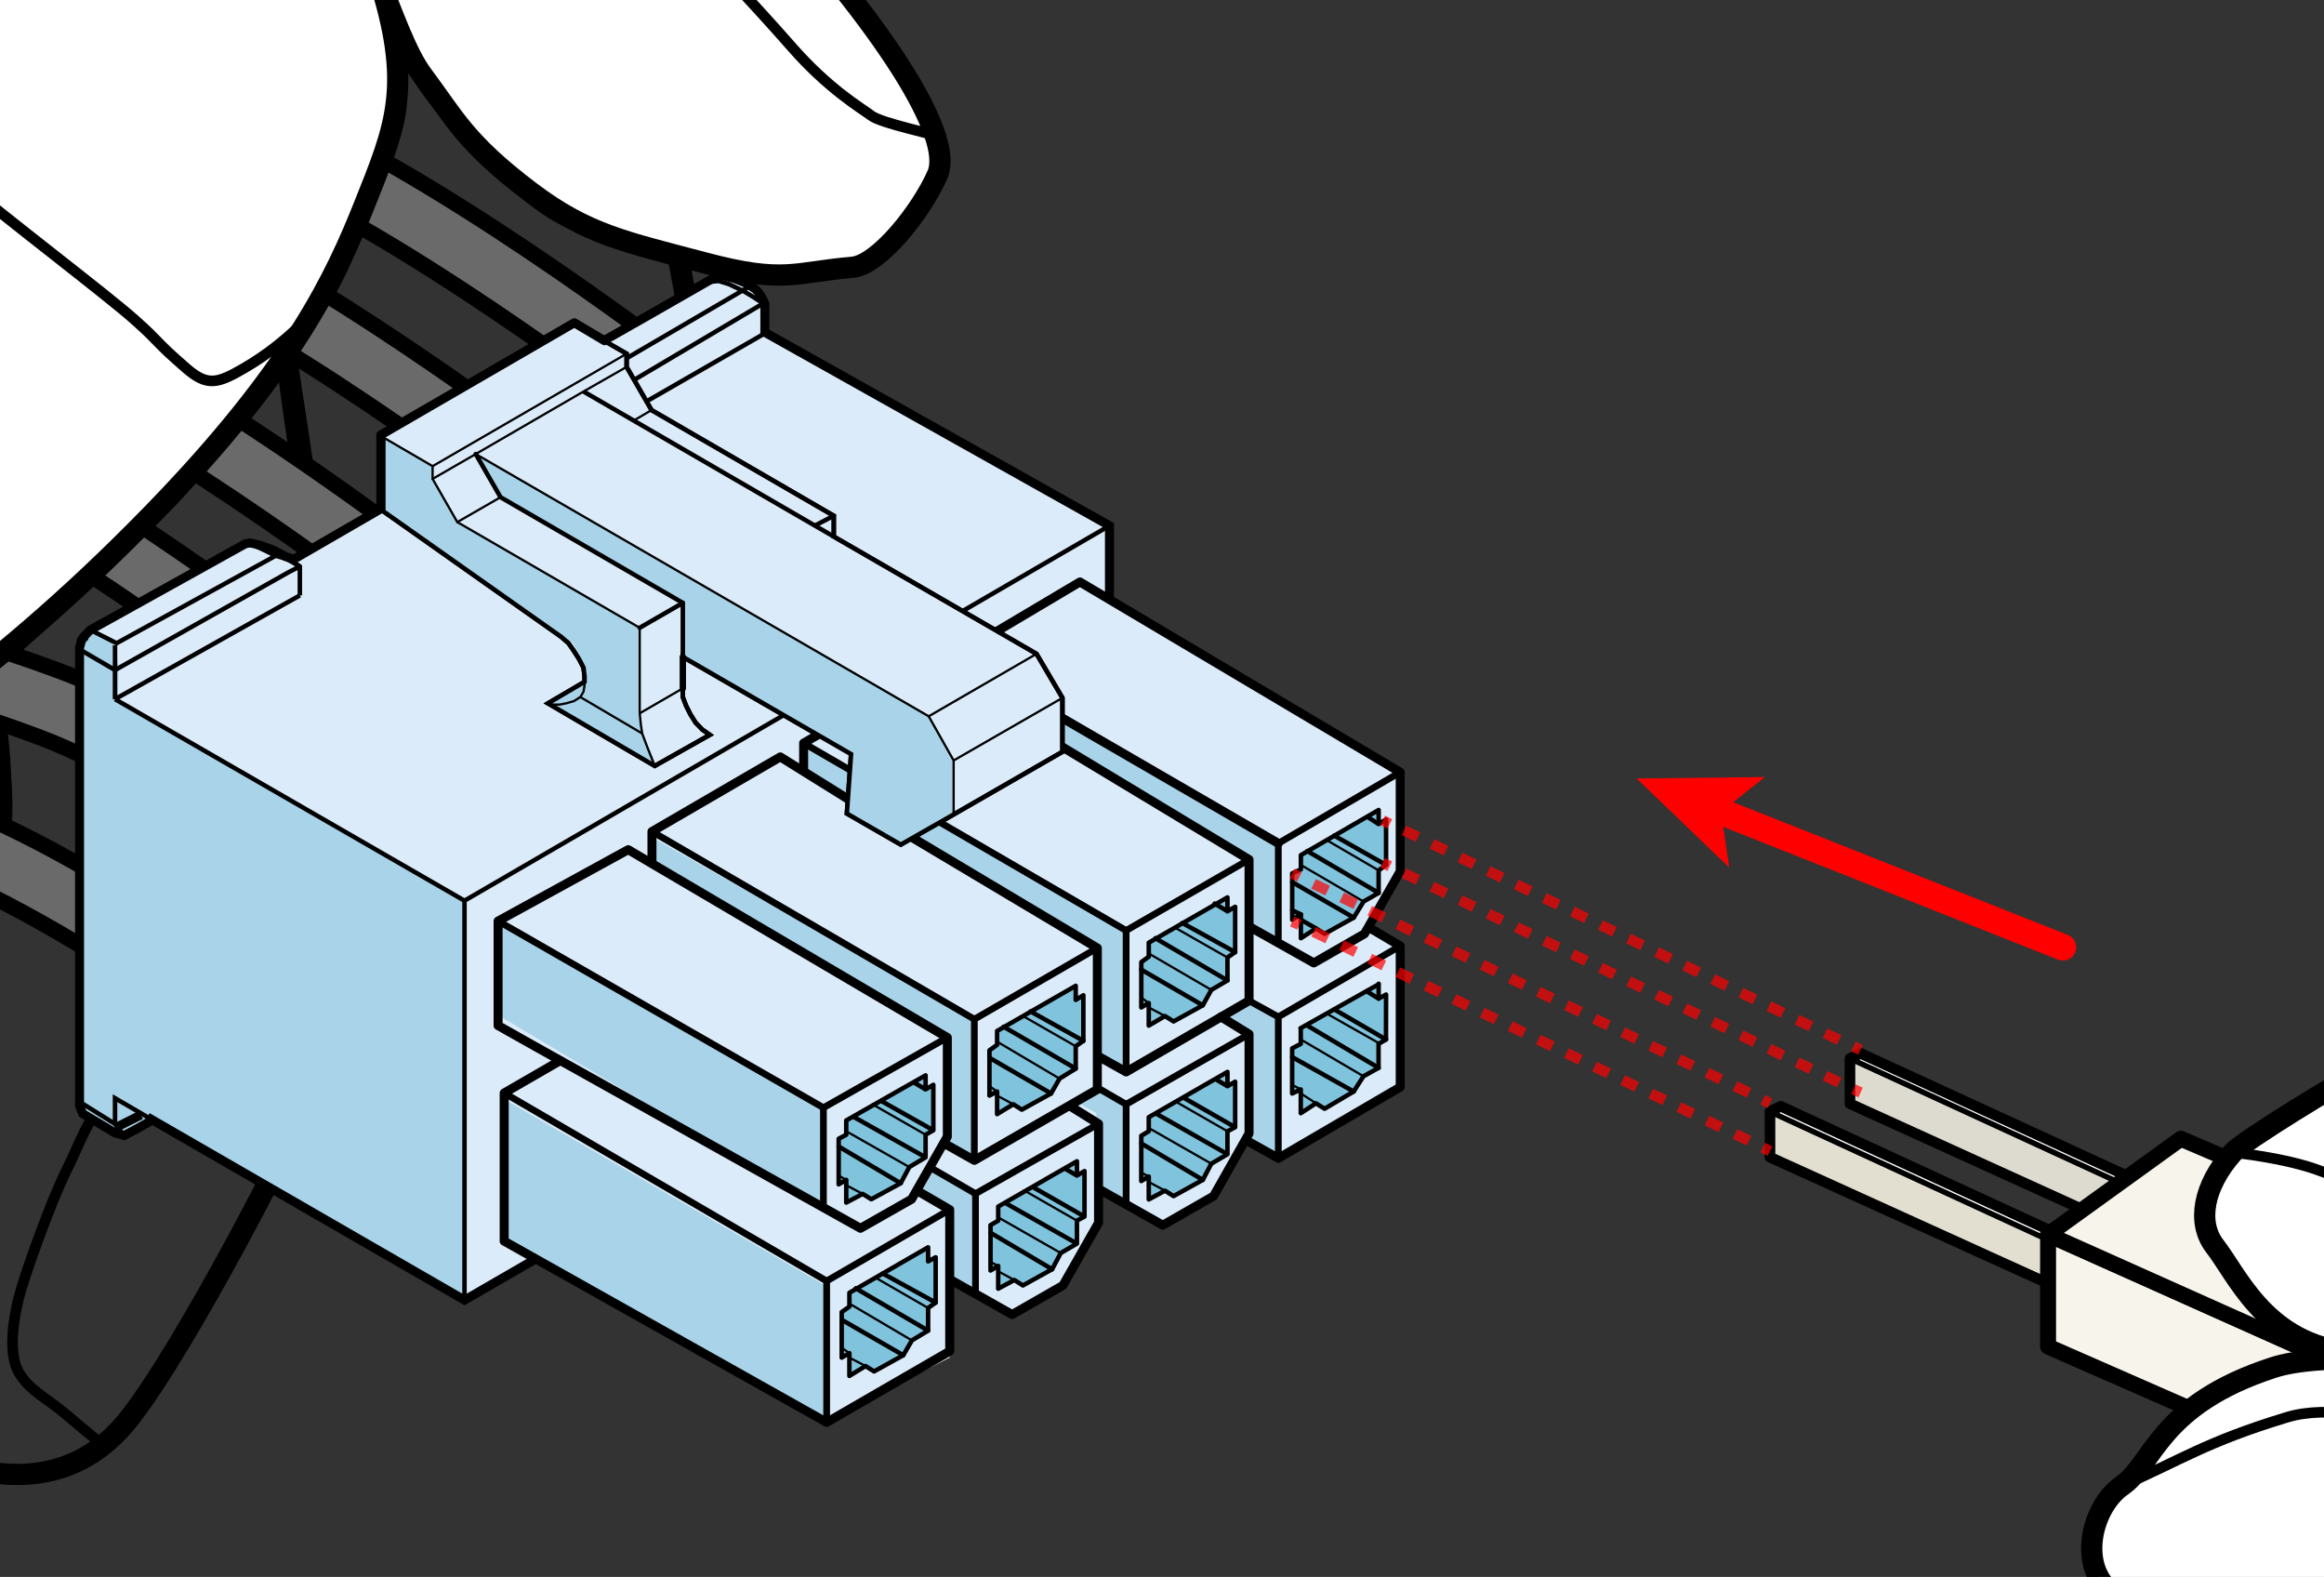 <?xml version="1.0" encoding="utf-8"?>
<!-- Generator: Adobe Illustrator 16.0.0, SVG Export Plug-In . SVG Version: 6.00 Build 0)  -->
<!DOCTYPE svg PUBLIC "-//W3C//DTD SVG 1.1//EN" "http://www.w3.org/Graphics/SVG/1.1/DTD/svg11.dtd">
<svg version="1.1" id="レイヤー_1" xmlns="http://www.w3.org/2000/svg" xmlns:xlink="http://www.w3.org/1999/xlink" x="0px"
	 y="0px" width="966.79px" height="655.836px" viewBox="0 0 966.79 655.836" enable-background="new 0 0 966.79 655.836"
	 xml:space="preserve">
<rect x="0" y="0" width="966.79" height="655.836" fill="#333333" stroke="none"/>
<g>
	<defs>
		<rect id="SVGID_1_" x="-60.827" width="1152.819" height="845.672"/>
	</defs>
	<clipPath id="SVGID_2_">
		<use xlink:href="#SVGID_1_"  overflow="visible"/>
	</clipPath>
	<g id="レイヤー_7_1_" clip-path="url(#SVGID_2_)">
		<g id="レイヤー_3_1_">
			<path fill="none" stroke="#000000" stroke-width="8.838" stroke-miterlimit="10" d="M282.057,106.423l25.13,135.101
				c0,0,10.999,66.304,10.663,99.066c-0.447,41.594-39.794,46.718-39.794,46.718s-32.426,10.715-66.293-9.888
				c-33.889-20.69-52.864-45.378-60.377-61.888c-18.334-40.249-16.555-65.815-23.177-105.037
				c-5.185-30.658-9.258-63.321-9.258-63.321s14.575-20.136,23.483-40.748c8.951-20.679,21.433-49.477,22.263-62.12
				c0.757-12.786-0.017-34.797-1.677-39.084c-1.672-4.191,5.275,17.895,20.404,36.646c15.068,18.664,37.196,39.912,49.67,46.533
				C245.61,94.887,271.021,103.437,282.057,106.423z"/>
			<path fill="none" stroke="#000000" stroke-width="8.838" stroke-miterlimit="10" d="M510.834,107.742"/>
		</g>
		<g id="レイヤー_4_1_">
			<path fill="none" stroke="#000000" stroke-width="8.838" stroke-miterlimit="10" d="M158.479,328.163
				c0,0-22.549,108.913-29.17,126.525c-6.643,17.688-51.963,105.039-75.176,134.787c-23.188,29.902-53.02,24.373-68.452,21.033
				c-15.513-3.26-32.047-28.805-38.668-42.051c-6.675-13.162-12.567-38.893-2.224-73.936c9.089-30.954,13.259-48.031,32.053-76.209
				C-4.432,390.137-1.109,350.824,0,340.839c1.114-9.916-0.05-40.04-4.432-50.793c-4.281-10.563,14.507-26.114,14.507-26.114
				s48.748-44.503,63.234-60.586c14.506-15.995,45.642-56.172,45.642-56.172s8.726,56.33,11.454,77.899
				c2.746,21.629,9.648,61.903,14.043,73.22C148.804,309.597,158.479,328.163,158.479,328.163z"/>
		</g>
		<g id="レイヤー_5_1_">
			<path fill="none" stroke="#000000" stroke-width="8.838" stroke-miterlimit="10" d="M-134.747,380.137h44.151l11.1,32.577
				c0,0-18.983,23.197-35.381,42.319c-13.315,15.397-31.45,30.076-43.11,63.684c-4.704,13.633-7.703,34.354-7.703,57.443
				c0,23.338,15.164,47.221,18.76,49.748c14.395,9.916,35.97,6.309,57.438-12.771c17.478-15.463,34.117-50.033,34.117-50.033
				l-5.451-24.381c0,0-4.28-16.014,8.041-52.632c12.3-36.4,27.943-64.363,31.666-71.074c3.696-6.68,15.057-36.554,16.557-43.955
				c1.473-7.262,6.791-22.042,4.906-45.479c-1.969-23.562-6.537-48.153-6.537-48.153s-40.516,30.995-54.632,41.488
				c-14.121,10.431-43.753,32.968-45.743,34.526C-108.624,355.17-134.747,380.137-134.747,380.137z"/>
		</g>
		<g id="レイヤー_17_1_">
			<path fill="none" stroke="#000000" stroke-width="35.354" stroke-miterlimit="10" d="M270.916,158.204
				c0,0-101.891-77.673-165.177-101.604C42.354,32.632-9.163,25.349-122.647,16.446c-113.376-8.866-172.335,70.88-172.335,70.88
				s-78.076,125.156-141.375,163.387c-63.381,38.219-14.97,10.348-14.97,10.348"/>
			<path fill="none" stroke="#6B6A6A" stroke-width="22.096" stroke-miterlimit="10" d="M270.916,158.204
				c0,0-101.891-77.673-165.177-101.604C42.354,32.632-9.163,25.349-122.647,16.446c-113.376-8.866-172.335,70.88-172.335,70.88
				s-78.076,125.156-141.375,163.387c-63.381,38.219-14.97,10.348-14.97,10.348"/>
			<path fill="none" stroke="#000000" stroke-width="35.354" stroke-miterlimit="10" d="M220.073,198.003
				c0,0-101.887-77.672-165.221-101.595C-8.483,72.603-60.073,65.155-173.452,56.289c-113.476-8.757-172.365,70.858-172.365,70.858
				s-78.086,125.323-141.447,163.542c-63.31,38.211-14.9,10.35-14.9,10.35"/>
			<path fill="none" stroke="#6B6A6A" stroke-width="22.096" stroke-miterlimit="10" d="M220.073,198.003
				c0,0-101.887-77.672-165.221-101.595C-8.483,72.603-60.073,65.155-173.452,56.289c-113.476-8.757-172.365,70.858-172.365,70.858
				s-78.086,125.323-141.447,163.542c-63.31,38.211-14.9,10.35-14.9,10.35"/>
			<path fill="none" stroke="#000000" stroke-width="35.354" stroke-miterlimit="10" d="M164.839,237.865
				c0,0-101.891-77.673-165.27-101.658c-63.301-23.915-114.913-31.188-228.303-40.002c-113.465-8.878-172.358,70.861-172.358,70.861
				s-78.05,125.172-141.433,163.416c-63.301,38.243-14.887,10.239-14.887,10.239"/>
			<path fill="none" stroke="#6B6A6A" stroke-width="22.096" stroke-miterlimit="10" d="M164.839,237.865
				c0,0-101.891-77.673-165.27-101.658c-63.301-23.915-114.913-31.188-228.303-40.002c-113.465-8.878-172.358,70.861-172.358,70.861
				s-78.05,125.172-141.433,163.416c-63.301,38.243-14.887,10.239-14.887,10.239"/>
			<path fill="none" stroke="#000000" stroke-width="35.354" stroke-miterlimit="10" d="M113.974,275.405
				c0,0-101.889-77.677-165.235-101.483c-63.37-23.911-114.877-31.363-228.353-40.232c-113.38-8.82-172.358,70.849-172.358,70.849
				s-78.061,125.254-141.377,163.484c-63.373,38.242-14.963,10.33-14.963,10.33"/>
			<path fill="none" stroke="#6B6A6A" stroke-width="22.096" stroke-miterlimit="10" d="M113.974,275.405
				c0,0-101.889-77.677-165.235-101.483c-63.37-23.911-114.877-31.363-228.353-40.232c-113.38-8.82-172.358,70.849-172.358,70.849
				s-78.061,125.254-141.377,163.484c-63.373,38.242-14.963,10.33-14.963,10.33"/>
			<path fill="none" stroke="#000000" stroke-width="35.354" stroke-miterlimit="10" d="M142.729,450.166
				c0,0-101.891-77.677-165.261-101.6c-63.31-23.824-114.878-31.281-228.336-40.126c-113.391-8.752-172.366,70.849-172.366,70.849
				S-501.26,504.61-564.622,542.842c-63.356,38.107-14.945,10.309-14.945,10.309"/>
			<path fill="none" stroke="#6B6A6A" stroke-width="22.096" stroke-miterlimit="10" d="M142.729,450.166
				c0,0-101.891-77.677-165.261-101.6c-63.31-23.824-114.878-31.281-228.336-40.126c-113.391-8.752-172.366,70.849-172.366,70.849
				S-501.26,504.61-564.622,542.842c-63.356,38.107-14.945,10.309-14.945,10.309"/>
			<path fill="none" stroke="#000000" stroke-width="35.354" stroke-miterlimit="10" d="M186.894,394.745
				c0,0-101.887-77.673-165.178-101.472c-63.379-23.924-114.952-31.376-228.348-40.241
				c-113.451-8.816-172.325,70.858-172.325,70.858s-78.126,125.25-141.423,163.472c-63.374,38.242-14.966,10.389-14.966,10.389"/>
			<path fill="none" stroke="#6B6A6A" stroke-width="22.096" stroke-miterlimit="10" d="M186.894,394.745
				c0,0-101.887-77.673-165.178-101.472c-63.379-23.924-114.952-31.376-228.348-40.241
				c-113.451-8.816-172.325,70.858-172.325,70.858s-78.126,125.25-141.423,163.472c-63.374,38.242-14.966,10.389-14.966,10.389"/>
		</g>
		<g id="レイヤー_2_2_">
			<path fill="#FFFFFF" stroke="#000000" stroke-width="8.838" stroke-miterlimit="10" d="M-1271.345,702.286
				c0,0,154.425-192.385,198.576-265.21c44.234-72.904,203.291-282.919,225.416-324.903c22.091-41.881,55.254-130.333,88.39-163.435
				c33.144-33.185,22.081-39.791,90.589-68.534c68.462-28.73,33.142-4.449,141.425-39.781
				c108.215-35.336,247.469-79.55,298.299-103.818c50.773-24.321,59.66-24.321,92.789-28.725
				c33.156-4.446,55.256,13.214,90.609,28.725c35.307,15.423,57.435,17.625,110.481,46.36
				c52.982,28.725,101.08,56.668,134.742,79.561c29.841,20.296,50.861,22.128,110.524,86.212
				c59.654,64.097,86.18,108.227,79.541,123.77c-6.673,15.355-24.488,37.766-35.473,38.656c-24.307,2.081-28.225,6.932-61.369-1.818
				c-33.172-8.849-48.897-11.667-72.574-29.559c-27.237-20.596-31.651-30.865-44.96-48.647
				c-13.209-17.65-22.784-66.288-43.416-82.401c-38.719-30.425-52.121-31.404-91.09-36.371C28.138-89.339,0.99-81.345-7.902-78.063
				c-10.591,3.966-31.606,9.962-54.295,13.474c-27.983,4.456-31.666,2.563-54.517,6.682c-20.654,3.622-26.501,3.619-52.277,19.894
				c-26.979,16.938-121.534,55.22-121.534,55.22l-19.885,46.442c0,0-8.835,44.093-42.006,86.074
				c-33.172,42.109-81.722,67.886-88.38,72.669c-6.664,4.67,8.848,40.136,0,53.308c-8.862,13.233,5.432,17.689,11.528,17.689
				c6.123,0,76.852-72.961,90.129-88.35c13.212-15.424,72.875-88.41,112.702-125.928c39.725-37.609,92.903-68.576,136.943-103.906
				C-36.642-66.99,7.677-86.706,26.636-86.971c15.013-0.161,18.404-3.941,51.004,6.121c43.104,13.292,68.084,34.699,79.548,70.434
				c14.837,46.009,7.749,62.268-5.805,96.164c-11.454,28.56-28.935,67.424-88.219,128.229
				C-8.339,287.398-58.635,313.695-116.88,361.875c-50.733,41.846-58.773,57.521-89.717,88.369
				c-52.873,52.873-86.155,101.711-132.54,203.348c-46.45,101.551-74.902,152.498-100.338,177.961
				c-51.48,51.688-143.194,94.781-143.194,94.781s-70.866,24.41-148.472,44.516c-100.953,26.131-175.125,114.465-238.612,172.34
				c-80.302,73.121-112.693,145.74-169.017,208.691c0,0-198.833-109.377-258.486-182.252
				c-59.659-72.896-112.705-152.408-112.705-152.408s51.199-68.59,112.705-155.756
				C-1342.556,783.799-1271.345,702.286-1271.345,702.286z"/>
		</g>
		<g id="レイヤー_6_1_">
			<path fill="none" stroke="#000000" stroke-width="8.838" stroke-miterlimit="10" d="M301.126,208.962
				c0,0-17.162-5.481-24.551,6.389c-7.367,11.71-2.043,22.223,4.091,52.586c4.741,23.791,4.48,35.412,10.888,51.497
				c6.411,16.317,25.153,32.152,25.153,32.152"/>
			<path fill="none" stroke="#000000" stroke-width="4.419" stroke-miterlimit="10" d="M305.603-56.545
				c0,0-15.031,6.387-19.458,10.82c-4.376,4.379-4.376,12.133,0,17.598c4.427,5.527,27.663,29.884,43.115,47.553
				c15.436,17.631,28.718,25.329,33.172,28.657c4.414,3.318,26.381,7.597,26.618,8.517"/>
			<path fill="none" stroke="#000000" stroke-width="4.419" stroke-miterlimit="10" d="M152.198-21.207
				c0,0-21.246-23.419-49.408-35.338c-14.352-5.919-49.197-8.551-72.959,0C19.716-52.857-5.521-34.249-17.646-21.207
				c-12.186,12.95-28.72,35.152-30.915,40.633c-2.216,5.54-5.54,14.321,0,24.221c5.518,9.977,15.409,16.659,32.026,31.059
				C0,88.993,45.335,123.311,56.339,133.273c11.104,9.923,7.498,8.041,21.008,19.779c8.941,7.835,13.262,6.445,24.33,0
				c18.773-10.908,29.387-24.493,29.387-24.493"/>
			<path fill="none" stroke="#000000" stroke-width="4.419" stroke-miterlimit="10" d="M118.951,479.059
				c0,0-31.675-23.939-43.781-24.712c-12.165-0.774-13.263-3.652-24.888,0c-11.566,3.599-15.995,19.144-22.666,32.466
				c-6.627,13.25-17.621,44.111-19.838,53.021c-2.213,8.83-4.436,23.082,0,30.836c4.405,7.709,12.107,11.033,19.838,17.691
				c7.781,6.682,15.23,12.631,15.23,12.631"/>
			<path fill="none" stroke="#000000" stroke-width="4.419" stroke-miterlimit="10" d="M-60.827,538.723
				c0,0-7.866,14.51-21.639,36.061c-5.356,8.268-13.65,17.092-19.499,26.209c-5.937,9.084,0,21.516,0,21.516"/>
		</g>
	</g>
	<g id="レイヤー_15_1_" clip-path="url(#SVGID_2_)">
		<g>
			<g>
				
					<line fill="none" stroke="#FF0000" stroke-width="11.048" stroke-linecap="round" stroke-linejoin="round" x1="858.176" y1="393.974" x2="713.512" y2="336.623"/>
				<g>
					<polygon fill="#FF0000" points="680.854,323.754 734.209,323.172 715.936,337.617 719.367,360.816 					"/>
				</g>
			</g>
		</g>
	</g>
	<g id="レイヤー_16_1_" clip-path="url(#SVGID_2_)">
		<path fill="#DBEBF9" d="M236.786,515.514l224.755-140.001V218.625l-143.365-80.423V126.3c0,0-1.932-4.827-4.491-6.416
			c-2.823-1.996-4.75-2.826-8.666-4.186l-4.584-1.183c0,0-2.085,0.106-3.293,0.924c-9.125,5.235-46.758,26.858-49.902,28.374
			c-3.527,1.994-4.492,8.101-4.492,8.101v10.896l-120.572,69.8l-3.371-1.147l-5.137-2.729l-5.484-1.953l-2.979-0.759l-1.525-0.22
			l-1.729,0.414l-64.369,35.767l-0.955,0.968l-0.854,0.944l-0.908,0.885v0.415l-0.479,0.387l-0.447,0.552v0.337l-0.404,0.968v0.385
			l-0.445,1.443v190.681l1.297,3.192l13.463,8.045l3.798,1.061l5.335-2.814l5.43-3.051l0.506-0.874l130.324,75.201L236.786,515.514
			L236.786,515.514z"/>
		<path fill="#A9D3E8" d="M193.233,374.628L49.007,291.363l0.386-13.63l-1.55-9.354l-10.27-6.402l-4.492,8.102l1.296,193.063
			l17.251,9.113l10.775-5.871l130.823,74.327"/>
		<path fill="none" stroke="#000000" stroke-width="3.739" stroke-miterlimit="10" d="M236.786,515.514l224.755-140.001V218.625
			l-143.365-80.423V126.3c0,0-1.932-4.827-4.491-6.416c-2.823-1.996-4.75-2.826-8.666-4.186l-4.584-1.183
			c0,0-2.085,0.106-3.293,0.924c-9.125,5.235-46.758,26.858-49.902,28.374c-3.527,1.994-4.492,8.101-4.492,8.101v10.896
			l-120.572,69.8l-3.371-1.147l-5.137-2.729l-5.484-1.953l-2.979-0.759l-1.525-0.22l-1.729,0.414l-64.369,35.767l-0.955,0.968
			l-0.854,0.944l-0.908,0.885v0.415l-0.479,0.387l-0.447,0.552v0.337l-0.404,0.968v0.385l-0.445,1.443v190.681l1.297,3.192
			l13.463,8.045l3.798,1.061l5.335-2.814l5.43-3.051l0.506-0.874l130.324,75.201L236.786,515.514L236.786,515.514z"/>
		<g>
			<path fill="none" stroke="#000000" stroke-width="1.87" stroke-miterlimit="10" d="M124.737,247.633l-76.893,43.142
				 M318.959,138.177l142.585,80.453L193.233,374.6v166.109 M193.233,374.6L47.843,290.775 M47.843,290.775v-12.098
				 M124.737,247.633v-12.041l-5.936-4.122 M37.571,261.976l10.924,5.536l66.199-36.397l-10.996-5.313"/>
			<path fill="none" stroke="#000000" stroke-width="1.87" stroke-miterlimit="10" d="M114.46,231.059l4.888,1.444l5.39,3.087
				 M47.854,278.675v-10.297 M33.091,270.078l14.763,8.598l72.445-40.832l4.445-2.251 M33.091,458.249l14.758,9.19l3.796,4.807
				l-3.796-4.762v-10.749l15.066,8.782 M461.541,249.422v-30.794 M318.959,138.183l-49.976,28.743 M294.177,117.306l4.818-0.447
				l4.283,1.329l6.053,2.888l4.1,2.455l4.032,2.691"/>
			<path fill="none" stroke="#000000" stroke-width="1.87" stroke-miterlimit="10" d="M259.572,149.644l52.64-30.755l-13.14-4.565
				 M263.407,158.232l54.054-32.02"/>
		</g>
		<path fill="none" stroke="#000000" stroke-width="3.739" stroke-miterlimit="10" d="M58.632,463.682l-10.682,5.389"/>
		<path fill="#DBEBF9" d="M334.314,370.583l9.89,5.299l-9.89,5.905v43.406l149.412,84.379l21.123-12.098l13.473-23.259l13.461,7.537
			l50.709-29.605v-58.687l-13.031-7.731l13.031-23.331v-41.228l-133.247-79.134l-52.094,30.698l-1.396,4.235l-3.529,3.85
			l-4.485-2.795l-53.425,31.048"/>
		<path fill="#A9D3E8" d="M519.605,474.986v-45.698l-11.658-6.37l11.658-6.725l12.174,6.722v58.81 M456.035,493.739v-30.772
			L333.58,391.491v-10.359l134.635,77.989v41.362 M519.605,385.322v-27.83l-122.454-74.322v-10.481l134.632,78.063v41.313
			 M456.035,438.644l0.463-43.298l-122.184-74.545v-11.728l134.154,77.93l-0.259,58.38"/>
		
			<path fill="#80C3DD" stroke="#000000" stroke-width="1.87" stroke-linecap="round" stroke-linejoin="round" stroke-miterlimit="10" d="
			M576.609,340.804l-3.094,1.915v-5.843l-32.344,18.761v5.936l-3.607,1.676v19.287l3.607-2.252v9.922l6.301-4.074l3.576,2.245
			l12.098-6.729l4.086-6.682l6.283-3.598v-9.382l3.094-2.247V340.804L576.609,340.804z M474.781,418.992v-18.841l3.107-2.255v-5.832
			l32.739-18.844v5.747l3.201-1.822v18.846l-3.201,2.244v9.529l-6.714,3.937l-3.554,6.415l-12.151,6.7l-3.576-2.237l-6.744,3.967
			v-9.378L474.781,418.992z M576.574,432.339l-3.09,1.813v9.985l-6.297,3.496l-4.072,6.353l-12.086,7.134l-3.602-2.251l-6.299,4.101
			v-9.865l-3.584,1.679v-18.774l3.584-1.861v-6.269L541,427.65l32.598-18.331l-0.082-0.191v6.182l3.094-1.685L576.574,432.339z
			 M477.888,470.502l-3.118,1.853v18.837l3.118-1.865v9.514l6.743-3.635l3.572,2.25l12.156-6.737l3.553-6.744l6.715-3.936v-9.536
			l3.201-1.687v-18.934l-3.201,1.859v-5.929l-32.739,18.834V470.502L477.888,470.502z"/>
		
			<path fill="none" stroke="#000000" stroke-width="2.648" stroke-linecap="round" stroke-linejoin="round" stroke-miterlimit="10" d="
			M350.049,434.15l-15.734-8.988 M365.283,445.383l-3.591-2.247"/>
		
			<path fill="none" stroke="#000000" stroke-width="2.804" stroke-linecap="round" stroke-linejoin="round" stroke-miterlimit="10" d="
			M468.469,459.28l-134.154-77.642"/>
		
			<path fill="none" stroke="#000000" stroke-width="0.935" stroke-linecap="round" stroke-linejoin="round" stroke-miterlimit="10" d="
			M484.631,495.206l-6.743-3.633"/>
		
			<path fill="none" stroke="#000000" stroke-width="2.648" stroke-linecap="round" stroke-linejoin="round" stroke-miterlimit="10" d="
			M468.469,501.036l15.258,8.516"/>
		
			<path fill="none" stroke="#000000" stroke-width="0.935" stroke-linecap="round" stroke-linejoin="round" stroke-miterlimit="10" d="
			M474.781,487.66l3.107,1.667 M503.914,483.974l-26.025-14.843"/>
		
			<path fill="none" stroke="#000000" stroke-width="1.87" stroke-linecap="round" stroke-linejoin="round" stroke-miterlimit="10" d="
			M474.781,475.554l25.579,15.164"/>
		
			<path fill="none" stroke="#000000" stroke-width="2.648" stroke-linecap="round" stroke-linejoin="round" stroke-miterlimit="10" d="
			M334.314,425.162l134.154,75.874"/>
		
			<path fill="none" stroke="#000000" stroke-width="0.935" stroke-linecap="round" stroke-linejoin="round" stroke-miterlimit="10" d="
			M541.172,454.783l6.301,4.081 M537.564,451.177l3.607,1.927"/>
		
			<path fill="none" stroke="#000000" stroke-width="1.87" stroke-linecap="round" stroke-linejoin="round" stroke-miterlimit="10" d="
			M563.146,453.981l-25.582-14.345"/>
		
			<path fill="none" stroke="#000000" stroke-width="2.648" stroke-linecap="round" stroke-linejoin="round" stroke-miterlimit="10" d="
			M397.151,272.688l23.312,13.478"/>
		
			<path fill="none" stroke="#000000" stroke-width="0.935" stroke-linecap="round" stroke-linejoin="round" stroke-miterlimit="10" d="
			M573.516,361.987l-21.547-12.539 M541.172,359.74l26.061,15.195"/>
		
			<path fill="none" stroke="#000000" stroke-width="1.87" stroke-linecap="round" stroke-linejoin="round" stroke-miterlimit="10" d="
			M563.146,381.638l-25.582-14.771 M543.842,353.942l29.674,17.427 M576.609,359.74l-21.553-12.205"/>
		<path fill="none" stroke="#000000" stroke-width="1.87" stroke-miterlimit="10" d="M573.516,342.716l-4.99-3.198"/>
		
			<path fill="none" stroke="#000000" stroke-width="1.87" stroke-linecap="round" stroke-linejoin="round" stroke-miterlimit="10" d="
			M505.292,375.796l5.336,3.171 M541.172,382.536l6.301,3.587"/>
		
			<path fill="none" stroke="#000000" stroke-width="0.935" stroke-linecap="round" stroke-linejoin="round" stroke-miterlimit="10" d="
			M503.914,411.698l-26.025-15.151"/>
		
			<path fill="none" stroke="#000000" stroke-width="1.87" stroke-linecap="round" stroke-linejoin="round" stroke-miterlimit="10" d="
			M474.781,403.278l25.579,14.833 M510.628,407.762l-29.995-17.562"/>
		
			<path fill="none" stroke="#000000" stroke-width="3.739" stroke-linecap="round" stroke-linejoin="round" stroke-miterlimit="10" d="
			M397.151,272.688l134.632,78.063"/>
		
			<path fill="none" stroke="#000000" stroke-width="2.648" stroke-linecap="round" stroke-linejoin="round" stroke-miterlimit="10" d="
			M519.605,385.322l12.174,6.742"/>
		<path fill="none" stroke="#000000" stroke-width="1.87" stroke-linejoin="round" stroke-miterlimit="10" d="M480.633,462.966
			l29.995,17.069 M505.292,448.606l5.336,3.133"/>
		
			<path fill="none" stroke="#000000" stroke-width="0.935" stroke-linecap="round" stroke-linejoin="round" stroke-miterlimit="10" d="
			M477.888,418.992l6.743,3.58"/>
		
			<path fill="none" stroke="#000000" stroke-width="2.804" stroke-linecap="round" stroke-linejoin="round" stroke-miterlimit="10" d="
			M531.783,422.917l-12.178-6.725"/>
		
			<path fill="none" stroke="#000000" stroke-width="0.935" stroke-linecap="round" stroke-linejoin="round" stroke-miterlimit="10" d="
			M474.781,414.919l3.107,2.248 M510.628,470.498l-21.979-12.591"/>
		<path fill="none" stroke="#000000" stroke-width="1.87" stroke-linejoin="round" stroke-miterlimit="10" d="M491.848,456.232
			l21.98,12.576"/>
		<path fill="none" stroke="#000000" stroke-width="3.739" stroke-linejoin="round" stroke-miterlimit="10" d="M387.74,277.99
			l-53.426,31.061v61.481l134.154,75.281l51.137-29.62v-58.698L387.74,277.99z"/>
		<path fill="none" stroke="#000000" stroke-width="3.739" stroke-linejoin="round" stroke-miterlimit="10" d="M397.151,280.792
			v-8.104l8.978-5.039l43.116-25.611l133.247,79.117v41.223l-14.865,25.994l-21.076,12.106l-26.945-15.156"/>
		
			<path fill="none" stroke="#000000" stroke-width="2.648" stroke-linecap="round" stroke-linejoin="round" stroke-miterlimit="10" d="
			M394.469,282.474l2.683-1.682"/>
		
			<path fill="none" stroke="#000000" stroke-width="1.87" stroke-linecap="round" stroke-linejoin="round" stroke-miterlimit="10" d="
			M573.516,444.127l-29.674-17.582"/>
		
			<path fill="none" stroke="#000000" stroke-width="0.935" stroke-linecap="round" stroke-linejoin="round" stroke-miterlimit="10" d="
			M552.371,421.814l21.576,12.205"/>
		
			<path fill="none" stroke="#000000" stroke-width="1.87" stroke-linecap="round" stroke-linejoin="round" stroke-miterlimit="10" d="
			M576.609,432.337l-21.553-12.536"/>
		
			<path fill="none" stroke="#000000" stroke-width="0.935" stroke-linecap="round" stroke-linejoin="round" stroke-miterlimit="10" d="
			M541.172,432.337l26.061,15.291"/>
		
			<path fill="none" stroke="#000000" stroke-width="1.87" stroke-linecap="round" stroke-linejoin="round" stroke-miterlimit="10" d="
			M573.516,415.312l-4.99-3.048"/>
		
			<path fill="none" stroke="#000000" stroke-width="3.739" stroke-linecap="round" stroke-linejoin="round" stroke-miterlimit="10" d="
			M518.322,474.184l13.461,7.547l50.709-29.601v-58.71l-13.031-7.704 M507.947,422.915l11.658,7.184v41.284L504.85,497.45
			l-21.123,12.102l-133.678-75.404l-15.734-8.985v-43.528l9.89-5.837"/>
		<path fill="none" stroke="#000000" stroke-width="2.804" stroke-miterlimit="10" d="M468.469,387.003L334.314,309.05"/>
		
			<path fill="none" stroke="#000000" stroke-width="1.87" stroke-linecap="round" stroke-linejoin="round" stroke-miterlimit="10" d="
			M491.848,383.879l21.98,12.108"/>
		
			<path fill="none" stroke="#000000" stroke-width="2.648" stroke-linecap="round" stroke-linejoin="round" stroke-miterlimit="10" d="
			M546.551,400.478l-14.768-8.414"/>
		
			<path fill="none" stroke="#000000" stroke-width="0.935" stroke-linecap="round" stroke-linejoin="round" stroke-miterlimit="10" d="
			M488.646,385.716l21.98,12.519"/>
		
			<path fill="none" stroke="#000000" stroke-width="1.87" stroke-linecap="round" stroke-linejoin="round" stroke-miterlimit="10" d="
			M541.172,380.284l-3.607-1.697"/>
		
			<path fill="none" stroke="#000000" stroke-width="2.804" stroke-linecap="round" stroke-linejoin="round" stroke-miterlimit="10" d="
			M468.469,445.813v-58.81l51.137-29.509 M531.783,392.064V350.75l50.709-29.596 M468.469,501.036V459.28l51.137-29.182
			 M531.783,481.724v-58.81l50.709-29.502"/>
		<path fill="#DBEBF9" d="M281.481,413.021l-9.828,5.793v43.529l149.394,84.374l21.123-12.102l13.436-23.262l1.393-43.966
			l-137.752-78.199"/>
		<path fill="#A9D3E8" d="M393.412,531.983V501.19l-122.538-71.47V419.37l134.619,77.951v41.402"/>
		
			<path fill="#80C3DD" stroke="#000000" stroke-width="1.87" stroke-linecap="round" stroke-linejoin="round" stroke-miterlimit="10" d="
			M415.257,507.672l-3.198,1.842v18.887l3.198-1.896v9.455l6.716-3.59l3.564,2.246l12.145-6.738l3.584-6.742l6.743-3.93v-9.541
			l3.14-1.689v-18.933l-3.14,1.863v-5.936l-32.752,18.837V507.672L415.257,507.672z"/>
		
			<path fill="none" stroke="#000000" stroke-width="2.804" stroke-linecap="round" stroke-linejoin="round" stroke-miterlimit="10" d="
			M405.814,496.448l-134.155-77.646"/>
		
			<path fill="none" stroke="#000000" stroke-width="0.935" stroke-linecap="round" stroke-linejoin="round" stroke-miterlimit="10" d="
			M421.973,532.368l-6.716-3.625"/>
		
			<path fill="none" stroke="#000000" stroke-width="2.648" stroke-linecap="round" stroke-linejoin="round" stroke-miterlimit="10" d="
			M405.814,538.167l15.23,8.547"/>
		
			<path fill="none" stroke="#000000" stroke-width="0.935" stroke-linecap="round" stroke-linejoin="round" stroke-miterlimit="10" d="
			M412.059,524.831l3.198,1.676 M441.267,521.131l-26.004-14.824"/>
		
			<path fill="none" stroke="#000000" stroke-width="1.87" stroke-linecap="round" stroke-linejoin="round" stroke-miterlimit="10" d="
			M412.059,512.709l25.623,15.164"/>
		
			<path fill="none" stroke="#000000" stroke-width="2.648" stroke-linecap="round" stroke-linejoin="round" stroke-miterlimit="10" d="
			M271.653,462.343l134.163,75.823"/>
		<path fill="none" stroke="#000000" stroke-width="1.87" stroke-linejoin="round" stroke-miterlimit="10" d="M417.91,500.141
			l30.099,17.061 M442.587,485.789l5.423,3.117"/>
		
			<path fill="none" stroke="#000000" stroke-width="0.935" stroke-linecap="round" stroke-linejoin="round" stroke-miterlimit="10" d="
			M448.009,507.672l-21.987-12.596"/>
		<path fill="none" stroke="#000000" stroke-width="1.87" stroke-linejoin="round" stroke-miterlimit="10" d="M429.126,493.393
			l22.032,12.58"/>
		
			<path fill="none" stroke="#000000" stroke-width="3.739" stroke-linecap="round" stroke-linejoin="round" stroke-miterlimit="10" d="
			M445.266,460.083l11.732,7.305v41.159l-14.828,26.066l-21.123,12.1l-133.706-75.404l-15.688-8.966v-43.542l9.828-5.785"/>
		
			<path fill="none" stroke="#000000" stroke-width="2.804" stroke-linecap="round" stroke-linejoin="round" stroke-miterlimit="10" d="
			M405.814,538.182v-41.734l51.183-29.06"/>
		<path fill="#DBEBF9" d="M271.216,407.2l3.921,2.205l129.941,72.864l51.42-29.187v-58.799l-130.64-80.342l-54.643,31.892"/>
		<path fill="#A9D3E8" d="M394.089,476.091v-44.587l-123.68-73.139v-10.54l134.919,76.076l-0.252,58.332"/>
		
			<path fill="#80C3DD" stroke="#000000" stroke-width="1.87" stroke-linecap="round" stroke-linejoin="round" stroke-miterlimit="10" d="
			M411.617,455.653v-18.839l3.182-2.252v-5.781l32.711-18.778v5.854l3.176-1.932v18.965l-3.176,2.248v9.29l-6.736,4.168
			l-3.525,6.181l-12.178,6.73l-3.529-2.237l-6.742,4.086v-9.389L411.617,455.653z"/>
		
			<path fill="none" stroke="#000000" stroke-width="2.804" stroke-linecap="round" stroke-linejoin="round" stroke-miterlimit="10" d="
			M405.328,482.583v-58.687l51.17-29.613"/>
		
			<path fill="none" stroke="#000000" stroke-width="0.935" stroke-linecap="round" stroke-linejoin="round" stroke-miterlimit="10" d="
			M440.773,448.594l-25.975-15.371"/>
		
			<path fill="none" stroke="#000000" stroke-width="1.87" stroke-linecap="round" stroke-linejoin="round" stroke-miterlimit="10" d="
			M411.617,439.936l25.631,14.838 M447.51,444.423l-30.01-17.408"/>
		
			<path fill="none" stroke="#000000" stroke-width="0.935" stroke-linecap="round" stroke-linejoin="round" stroke-miterlimit="10" d="
			M425.533,422.544l21.977,12.591"/>
		
			<path fill="none" stroke="#000000" stroke-width="1.87" stroke-linecap="round" stroke-linejoin="round" stroke-miterlimit="10" d="
			M428.716,420.661l21.995,12.227"/>
		
			<path fill="none" stroke="#000000" stroke-width="0.935" stroke-linecap="round" stroke-linejoin="round" stroke-miterlimit="10" d="
			M414.799,455.653l6.742,3.617 M411.617,451.727l3.182,2.24"/>
		<path fill="none" stroke="#000000" stroke-width="2.804" stroke-miterlimit="10" d="M405.328,423.897l-134.112-78.063"/>
		<path fill="none" stroke="#000000" stroke-width="3.739" stroke-linejoin="round" stroke-miterlimit="10" d="M356.427,334.602
			l100.071,59.682v58.799l-51.169,29.501l-134.113-75.397v-61.353l53.379-31.042L356.427,334.602"/>
		<path fill="#DBEBF9" d="M209.74,516.19l3.919,2.203l129.903,72.627l51.52-26.387l-1.422-62.287L260.84,425.04l-51.1,29.547"/>
		<path fill="#A9D3E8" d="M209.74,516.19l-0.786-59.504l134.608,78.125v56.209"/>
		
			<path fill="#80C3DD" stroke="#000000" stroke-width="1.87" stroke-linecap="round" stroke-linejoin="round" stroke-miterlimit="10" d="
			M350.152,564.633v-18.949l3.199-2.25v-5.771l32.743-18.918v5.848l3.147-1.684v18.84l-3.147,2.244v9.404l-6.743,4.072l-3.583,6.166
			l-12.146,6.736l-3.563-2.24l-6.708,4.105v-9.469L350.152,564.633z"/>
		<path fill="none" stroke="#000000" stroke-width="2.804" stroke-miterlimit="10" d="M343.893,532.77L209.74,454.575"/>
		
			<path fill="none" stroke="#000000" stroke-width="2.804" stroke-linecap="round" stroke-linejoin="round" stroke-miterlimit="10" d="
			M343.893,591.563v-58.791l51.189-29.68"/>
		<path fill="none" stroke="#000000" stroke-width="3.739" stroke-linejoin="round" stroke-miterlimit="10" d="M260.841,425.038
			l-51.101,29.537v61.613l134.152,75.375l51.189-29.607v-58.867L260.841,425.038z"/>
		
			<path fill="none" stroke="#000000" stroke-width="0.935" stroke-linecap="round" stroke-linejoin="round" stroke-miterlimit="10" d="
			M379.354,557.475l-26.002-15.313"/>
		
			<path fill="none" stroke="#000000" stroke-width="1.87" stroke-linecap="round" stroke-linejoin="round" stroke-miterlimit="10" d="
			M350.152,548.897l25.616,14.738 M386.095,553.397l-30.112-17.58"/>
		
			<path fill="none" stroke="#000000" stroke-width="0.935" stroke-linecap="round" stroke-linejoin="round" stroke-miterlimit="10" d="
			M364.119,531.331l21.976,12.658"/>
		
			<path fill="none" stroke="#000000" stroke-width="1.87" stroke-linecap="round" stroke-linejoin="round" stroke-miterlimit="10" d="
			M367.207,529.637l22.035,12.104"/>
		
			<path fill="none" stroke="#000000" stroke-width="0.935" stroke-linecap="round" stroke-linejoin="round" stroke-miterlimit="10" d="
			M353.352,564.633l6.708,3.498 M350.152,560.526l3.199,2.242"/>
		<path fill="#DBEBF9" d="M217.214,377.13l-10.006,5.936v43.472l150.739,84.301l21.271-12.064l13.576-23.239l1.294-44.03
			l-132.752-78.125"/>
		<path fill="#A9D3E8" d="M207.208,422.148l-0.686-38.696l135.701,78.053v41.297"/>
		
			<path fill="none" stroke="#000000" stroke-width="3.739" stroke-linecap="round" stroke-linejoin="round" stroke-miterlimit="10" d="
			M261.337,353.376l-54.129,29.688v43.471l15.846,8.923l134.894,75.379l21.271-12.086l14.87-26.023v-41.225L261.337,353.376z"/>
		
			<path fill="#80C3DD" stroke="#000000" stroke-width="1.87" stroke-linecap="round" stroke-linejoin="round" stroke-miterlimit="10" d="
			M352.039,471.925l-3.141,1.686v18.95l3.141-1.859v9.465l6.809-3.633l3.613,2.217l12.219-6.635l3.588-6.732l6.774-4.059v-9.402
			l3.233-1.832v-18.927l-3.233,1.916v-5.845l-33.003,18.75V471.925L352.039,471.925z"/>
		
			<path fill="none" stroke="#000000" stroke-width="2.804" stroke-linecap="round" stroke-linejoin="round" stroke-miterlimit="10" d="
			M342.555,460.692l-135.339-77.628"/>
		
			<path fill="none" stroke="#000000" stroke-width="0.935" stroke-linecap="round" stroke-linejoin="round" stroke-miterlimit="10" d="
			M358.85,496.534l-6.801-3.586 M348.9,488.935l3.148,1.767 M378.268,485.386l-26.229-14.904"/>
		
			<path fill="none" stroke="#000000" stroke-width="1.87" stroke-linecap="round" stroke-linejoin="round" stroke-miterlimit="10" d="
			M348.9,476.835l25.785,15.282"/>
		<path fill="none" stroke="#000000" stroke-width="1.87" stroke-linejoin="round" stroke-miterlimit="10" d="M354.746,464.305
			l30.301,17.022"/>
		
			<path fill="none" stroke="#000000" stroke-width="0.935" stroke-linecap="round" stroke-linejoin="round" stroke-miterlimit="10" d="
			M385.047,471.925l-22.109-12.661"/>
		<path fill="none" stroke="#000000" stroke-width="1.87" stroke-linejoin="round" stroke-miterlimit="10" d="M366.051,457.574
			l22.225,12.519 M379.626,449.866l5.421,3.217"/>
		
			<path fill="none" stroke="#000000" stroke-width="2.804" stroke-linecap="round" stroke-linejoin="round" stroke-miterlimit="10" d="
			M342.555,502.417v-41.725l51.538-29.188"/>
		<path fill="#DBEBF9" stroke="#000000" stroke-width="1.87" stroke-miterlimit="10" d="M238.253,134.192l22.428,12.917v5.477
			l10.371,17.975l75.806,43.95v8.427l-0.064,0.187l84.406,48.81l10.775,18.306v22.436l-45.264,26.063l-21.985,12.533l-22.433-12.923
			l1.754-24.717l-69.99-40.437v16.721l1.319,3.497l1.777,3.567l2.24,3.59l2.725,2.814l3.166,2.243l-22.894,12.908l-44.444-26.019
			l15.234-8.953v-2.247l-0.439-3.629l-1.804-3.5l-2.251-3.553l-2.24-3.189l-3.095-2.663l-75.825-53.506v-30.473L238.253,134.192z"/>
		<path fill="#A9D3E8" d="M228.331,292.49l14.9-8.934l0.476-5.871l-5.337-10.246l-79.828-55.861l0.172-30.079l21.13,12.376
			l0.175,5.297l10.238,17.616l75.967,44.177l-0.462,35.69l1.606,8.157l5.548,13.314 M197.923,188.841l10.313,17.964l76.529,43.95
			l-0.702,22.439l69.938,41.597l-1.037,22.979l22.463,13.5l21.016-12.533l0.715-22.456l-10.792-18.767L197.933,188.83"/>
		<path fill="none" stroke="#000000" stroke-width="1.87" stroke-miterlimit="10" d="M238.253,134.192l22.428,12.917v5.477
			l10.371,17.975l75.806,43.95v8.427l-0.064,0.187l84.406,48.81l10.775,18.306v22.436l-45.264,26.063l-21.985,12.533l-22.433-12.923
			l1.754-24.717l-69.99-40.437v16.721l1.319,3.497l1.777,3.567l2.24,3.59l2.725,2.814l3.166,2.243l-22.894,12.908l-44.444-26.019
			l15.234-8.953v-2.247l-0.439-3.629l-1.804-3.5l-2.251-3.553l-2.24-3.189l-3.095-2.663l-75.825-53.506v-30.473L238.253,134.192z"/>
		<g>
			
				<path fill="none" stroke="#000000" stroke-width="1.87" stroke-linecap="round" stroke-linejoin="round" stroke-miterlimit="10" d="
				M346.859,214.51l-7.592,3.944"/>
			
				<path fill="none" stroke="#000000" stroke-width="0.935" stroke-linecap="round" stroke-linejoin="round" stroke-miterlimit="10" d="
				M386.344,297.905l44.861-25.972"/>
			
				<path fill="none" stroke="#000000" stroke-width="1.87" stroke-linecap="round" stroke-linejoin="round" stroke-miterlimit="10" d="
				M266.127,261.088l17.931-10.341"/>
			
				<path fill="none" stroke="#000000" stroke-width="0.935" stroke-linecap="round" stroke-linejoin="round" stroke-miterlimit="10" d="
				M266.127,296.655l17.931-10.376"/>
			
				<path fill="none" stroke="#000000" stroke-width="2.648" stroke-linecap="round" stroke-linejoin="round" stroke-miterlimit="10" d="
				M284.058,273.195v13.087"/>
			
				<path fill="none" stroke="#000000" stroke-width="0.935" stroke-linecap="round" stroke-linejoin="round" stroke-miterlimit="10" d="
				M241.433,289.911l25.724,15.149 M271.052,170.558l-7.645,4.477 M179.968,193.875l80.715-46.771 M197.909,188.835l-17.941,10.336
				 M190.249,217.14l17.979-10.354 M260.681,152.583l-17.937,10.24l-44.837,26.006 M396.713,316.287l45.273-26.048 M197.909,188.83
				l188.435,109.075l10.369,18.382v22.451"/>
			<path fill="none" stroke="#000000" stroke-width="1.87" stroke-linejoin="round" stroke-miterlimit="10" d="M346.793,223.126
				l-104.049-60.303"/>
			
				<path fill="none" stroke="#000000" stroke-width="0.935" stroke-linecap="round" stroke-linejoin="round" stroke-miterlimit="10" d="
				M227.949,292.49l1.327,0.536h3.646l2.677-0.536l3.097-0.877l2.737-1.699l1.312-2.246l0.438-2.694v-1.424"/>
			
				<path fill="none" stroke="#000000" stroke-width="0.935" stroke-linecap="round" stroke-linejoin="round" stroke-miterlimit="10" d="
				M157.536,180.804l22.429,13.073v5.302l10.282,17.961l75.875,43.959v35.56l0.447,4.474l0.586,3.928l2.276,6.092l2.96,7.384"/>
			
				<path fill="none" stroke="#000000" stroke-width="1.87" stroke-linecap="round" stroke-linejoin="round" stroke-miterlimit="10" d="
				M197.909,188.835l10.318,17.95l75.832,43.962v22.442"/>
		</g>
		
			<path fill="none" stroke="#000000" stroke-width="3.739" stroke-linecap="round" stroke-linejoin="round" stroke-miterlimit="10" d="
			M158.536,211.578v-30.756l80.371-46.585l12.615,7.479"/>
	</g>
	<g id="レイヤー_11_1_" clip-path="url(#SVGID_2_)">
		<g id="レイヤー_18_1_">
			<polygon fill="#FFFFFF" stroke="#000000" stroke-width="2.21" stroke-linejoin="round" stroke-miterlimit="10" points="
				774.02,438.103 907.723,499.569 907.723,517.577 774.02,456.803 			"/>
			<polygon fill="#DDDAD0" stroke="#000000" stroke-width="2.21" stroke-linejoin="round" stroke-miterlimit="10" points="
				769.586,440.207 903.299,501.788 903.299,519.792 769.586,459.032 			"/>
			<g id="レイヤー_19_1_">
				<polygon fill="#FFFFFF" stroke="#000000" stroke-width="2.21" stroke-linejoin="round" stroke-miterlimit="10" points="
					769.586,440.207 774.02,438.103 907.723,499.569 903.299,501.788 				"/>
			</g>
			<g id="レイヤー_20_1_">
				<polygon fill="none" stroke="#000000" stroke-width="4.419" stroke-linejoin="round" stroke-miterlimit="10" points="
					769.586,459.032 769.586,440.207 774.02,438.103 907.723,499.569 907.723,517.577 903.299,519.792 				"/>
			</g>
			<polygon fill="#FFFFFF" stroke="#000000" stroke-width="2.21" stroke-linejoin="round" stroke-miterlimit="10" points="
				740.773,460.109 874.639,521.817 874.639,539.823 740.773,479.051 			"/>
			<polygon fill="#E2DFD0" stroke="#000000" stroke-width="2.21" stroke-linejoin="round" stroke-miterlimit="10" points="
				736.32,462.314 870.182,524.022 870.182,542.02 736.32,481.271 			"/>
			<polygon fill="#FFFFFF" stroke="#000000" stroke-width="2.21" stroke-linejoin="round" stroke-miterlimit="10" points="
				736.32,462.314 740.773,460.109 874.639,521.817 870.182,524.022 			"/>
			<polygon fill="none" stroke="#000000" stroke-width="4.419" stroke-linejoin="round" stroke-miterlimit="10" points="
				736.32,481.271 736.32,462.314 740.773,460.109 874.639,521.817 874.639,539.823 870.182,542.02 			"/>
		</g>
		<g id="レイヤー_14_1_">
			
				<polygon fill="#F7F5EB" stroke="#000000" stroke-width="6.629" stroke-linecap="round" stroke-linejoin="round" stroke-miterlimit="10" points="
				852,560.053 852,513.446 1014.322,586.034 1014.322,631.176 			"/>
			
				<polygon fill="#F7F5EB" stroke="#000000" stroke-width="6.629" stroke-linecap="round" stroke-linejoin="round" stroke-miterlimit="10" points="
				907.225,473.606 852,513.446 1014.322,586.034 1068.416,542.581 			"/>
		</g>
		<g id="レイヤー_9_1_">
			<path fill="#FFFFFF" stroke="#000000" stroke-width="8.838" stroke-miterlimit="10" d="M1565.703,984.725
				c13.402-9.449,49.797-89.227,49.797-89.227l21.125-65.564c0.521-68.555,2.463-98.715-21.125-119.34
				c-23.611-20.75-50.678-60.32-65.363-86.865c-14.727-26.434-41.807-39.463-49.289-57.02
				c-7.258-17.768-14.746-19.158-19.152-18.855c-4.418,0.402-19.143-0.303-44.117,0c-24.998,0.402-48.572-10.627-57.438-10.627
				c-8.91,0-23.598,4.424-92.811,16.174c-69.262,11.715-81.008,0-81.008,0s-49.193,13.498-103.936,16.578
				c-50.852,2.775-106.43-4.518-128.16-7.879c-32.668-5.131-43.539-31.869-53.014-44.02c-7.275-9.654-4.799-24.684,7.699-38.784
				c4.469-4.862,45.123-29.783,53.756-33.903c33.834-16.02,61.143-35.684,116.42-51.065c55.238-15.462,162.451-48.705,217.719-66.26
				c55.262-17.775,130.357-48.632,161.291-48.632c30.895,0,94.936,15.394,123.75,33.085
				c28.656,17.726,176.783,129.526,227.553,154.254c50.758,24.729,161.242,102.089,220.9,126.366
				c59.666,24.377,110.566,52.996,130.396,88.457c19.979,35.232,35.354,57.447,46.377,86.082
				c11.059,28.818-13.244,77.35-17.641,132.557c-4.357,55.238-2.191,212.139-2.191,252.016c0,39.656-8.781,97.111-28.77,190.002
				c-19.807,92.729-103.754,183.389-112.645,262.861c-8.889,79.643,92.949,379.154,109.445,422.146
				c16.633,43.174,16.424,75.662-169.031,155.848c-122.623,53.037-377.879,107.713-483.873-92.873
				c0,0-13.248-429.525-23.088-483.883c-9.957-54.268-142.621-119.313-159.16-175.662c-16.514-56.34-43.139-139.098-46.438-208.691
				c-2.252-47.342-31.275-91.41-55.023-145.703c-11.141-25.377-35.586-69.02-51.557-95.746
				c-23.221-39.229-87.227-127.979-122.191-168.182c-39.674-45.467-23.436-30.859-46.209-50.615
				c-43.098-37.014-115.996-86.697-135.998-96.674c-19.879-9.914-13.24-38.012,0-47.141c13.352-9.186,15.217-33.674,62.986-49.189
				c41.682-13.619,197.764,13.008,253.953,47.348c55.645,33.947,88.91,81.014,116.334,131.625
				c43.756,80.605,112.381,162.25,112.381,162.25S1540.234,989.471,1565.703,984.725z"/>
		</g>
		<g id="レイヤー_8_1_">
			<path fill="none" stroke="#000000" stroke-width="8.838" stroke-miterlimit="10" d="M1206.324,553.401"/>
			<path fill="none" stroke="#000000" stroke-width="8.838" stroke-miterlimit="10" d="M1532.438,974.254
				c25.459-4.764,6.645-48.078,33.266-90.697c0.035-0.1-63.924-77.902-53.186-59.947c7.461,12.584-23.893-94.455-63.51-124.531
				c-73.555-55.916-46.74-55.145-64.475-61.049c-12.918-4.26-41.496-6.43-69.275-17.111c-0.826-0.334-15.816,37.025-35.023,69.818"
				/>
			<path fill="none" stroke="#000000" stroke-width="4.419" stroke-miterlimit="10" d="M1001.568,747.676
				c0,0,61.859,1.633,81.027-29.309c19.146-30.949,17.604-20.674,16.15-39.83c-1.443-19.146-20.59-51.951-36.838-60.598
				c-16.143-8.553-76.654-38.76-110.527-28.496c-33.852,10.25-44.445,17.998-68.676,28.496"/>
			<path fill="none" stroke="#000000" stroke-width="4.419" stroke-miterlimit="10" d="M928.914,479.299
				c0,0,22.209,2.216,36.563,7.756c14.289,5.57,21.367,3.342,36.092,0c14.746-3.33,72.213-38.555,79.926-42.986
				c7.701-4.424,12.889-9.992,18.068-24.435c5.014-14.353-0.475-25.304-0.475-25.304"/>
			<path fill="none" stroke="#000000" stroke-width="4.419" stroke-miterlimit="10" d="M1020.717,889.225
				c0,0,20.594-17.609,32.324-14.768c11.871,3.064,14.814,20.734,14.814,20.734s-0.943,61.777-21.916,82.504
				c-20.803,20.506-31.803,24.281-31.803,24.281"/>
			
				<line fill="none" stroke="#000000" stroke-width="8.838" stroke-miterlimit="10" x1="1062.684" y1="1046.172" x2="1067.855" y2="1028.014"/>
		</g>
		<g id="レイヤー_10_1_">
			<path fill="none" stroke="#000000" stroke-width="8.838" stroke-miterlimit="10" d="M1507.525,812.37
				c0,0-68.537-1.17-96.484-20.316c-28.012-19.143-41.729,24.348-51.814,25.898"/>
			<path fill="none" stroke="#000000" stroke-width="8.838" stroke-miterlimit="10" d="M1047.311,791.948
				c0,0-19.957,55.313-23.279,76.352c-3.314,20.926-3.314,20.926-3.314,20.926s-14.354,14.355-17.695,61.824
				c-3.344,47.566,0,43.197,0,43.197s10.852,8.768,21.414,13.172c10.563,4.402,2.119,6.615,22.875,16.604
				c20.918,9.998,78.375-1.115,90.516-8.895c12.111-7.709,35.197-24.865,44.6-42.182"/>
		</g>
		<path fill="none" stroke="#000000" stroke-width="8.838" stroke-miterlimit="10" d="M1199.645,1001.977
			c0,0-9.873,23.158-35.41,41.996c-25.301,18.693-58.551,19.797-58.551,19.797s-25.309-2.18-37.451-13.191
			c-12.234-11.01-5.549-4.406-5.549-4.406l-16.656,3.273c0,0-1.111-9.736,4.42-21.432"/>
	</g>
	<g id="レイヤー_21_1_" opacity="0.7" clip-path="url(#SVGID_2_)">
		<g>
			<g>
				
					<line fill="none" stroke="#FF0000" stroke-width="4.419" stroke-linejoin="round" x1="537.564" y1="363.249" x2="540.553" y2="364.695"/>
				
					<line fill="none" stroke="#FF0000" stroke-width="4.419" stroke-linejoin="round" stroke-dasharray="6.482,6.482" x1="546.451" y1="367.597" x2="730.496" y2="455.93"/>
				
					<line fill="none" stroke="#FF0000" stroke-width="4.419" stroke-linejoin="round" x1="733.348" y1="457.403" x2="736.311" y2="458.836"/>
			</g>
		</g>
		<g>
			<g>
				
					<line fill="none" stroke="#FF0000" stroke-width="4.419" stroke-linejoin="round" x1="537.564" y1="383.269" x2="540.553" y2="384.607"/>
				
					<line fill="none" stroke="#FF0000" stroke-width="4.419" stroke-linejoin="round" stroke-dasharray="6.482,6.482" x1="546.451" y1="387.5" x2="730.496" y2="475.829"/>
				
					<line fill="none" stroke="#FF0000" stroke-width="4.419" stroke-linejoin="round" x1="733.348" y1="477.25" x2="736.311" y2="478.765"/>
			</g>
		</g>
		<g>
			<g>
				
					<line fill="none" stroke="#FF0000" stroke-width="4.419" stroke-linejoin="round" x1="575.215" y1="341.185" x2="578.145" y2="342.691"/>
				
					<line fill="none" stroke="#FF0000" stroke-width="4.419" stroke-linejoin="round" stroke-dasharray="6.482,6.482" x1="584.035" y1="345.358" x2="767.984" y2="433.919"/>
				
					<line fill="none" stroke="#FF0000" stroke-width="4.419" stroke-linejoin="round" x1="771.025" y1="435.247" x2="774.008" y2="436.677"/>
			</g>
		</g>
		<g>
			<g>
				
					<line fill="none" stroke="#FF0000" stroke-width="4.419" stroke-linejoin="round" x1="575.215" y1="358.822" x2="578.145" y2="360.254"/>
				
					<line fill="none" stroke="#FF0000" stroke-width="4.419" stroke-linejoin="round" stroke-dasharray="6.482,6.482" x1="584.035" y1="363.14" x2="767.984" y2="451.626"/>
				
					<line fill="none" stroke="#FF0000" stroke-width="4.419" stroke-linejoin="round" x1="771.025" y1="453.033" x2="774.008" y2="454.378"/>
			</g>
		</g>
	</g>
</g>
<g>
</g>
<g>
</g>
<g>
</g>
<g>
</g>
<g>
</g>
<g>
</g>
<g>
</g>
<g>
</g>
<g>
</g>
<g>
</g>
<g>
</g>
<g>
</g>
<g>
</g>
<g>
</g>
<g>
</g>
</svg>
